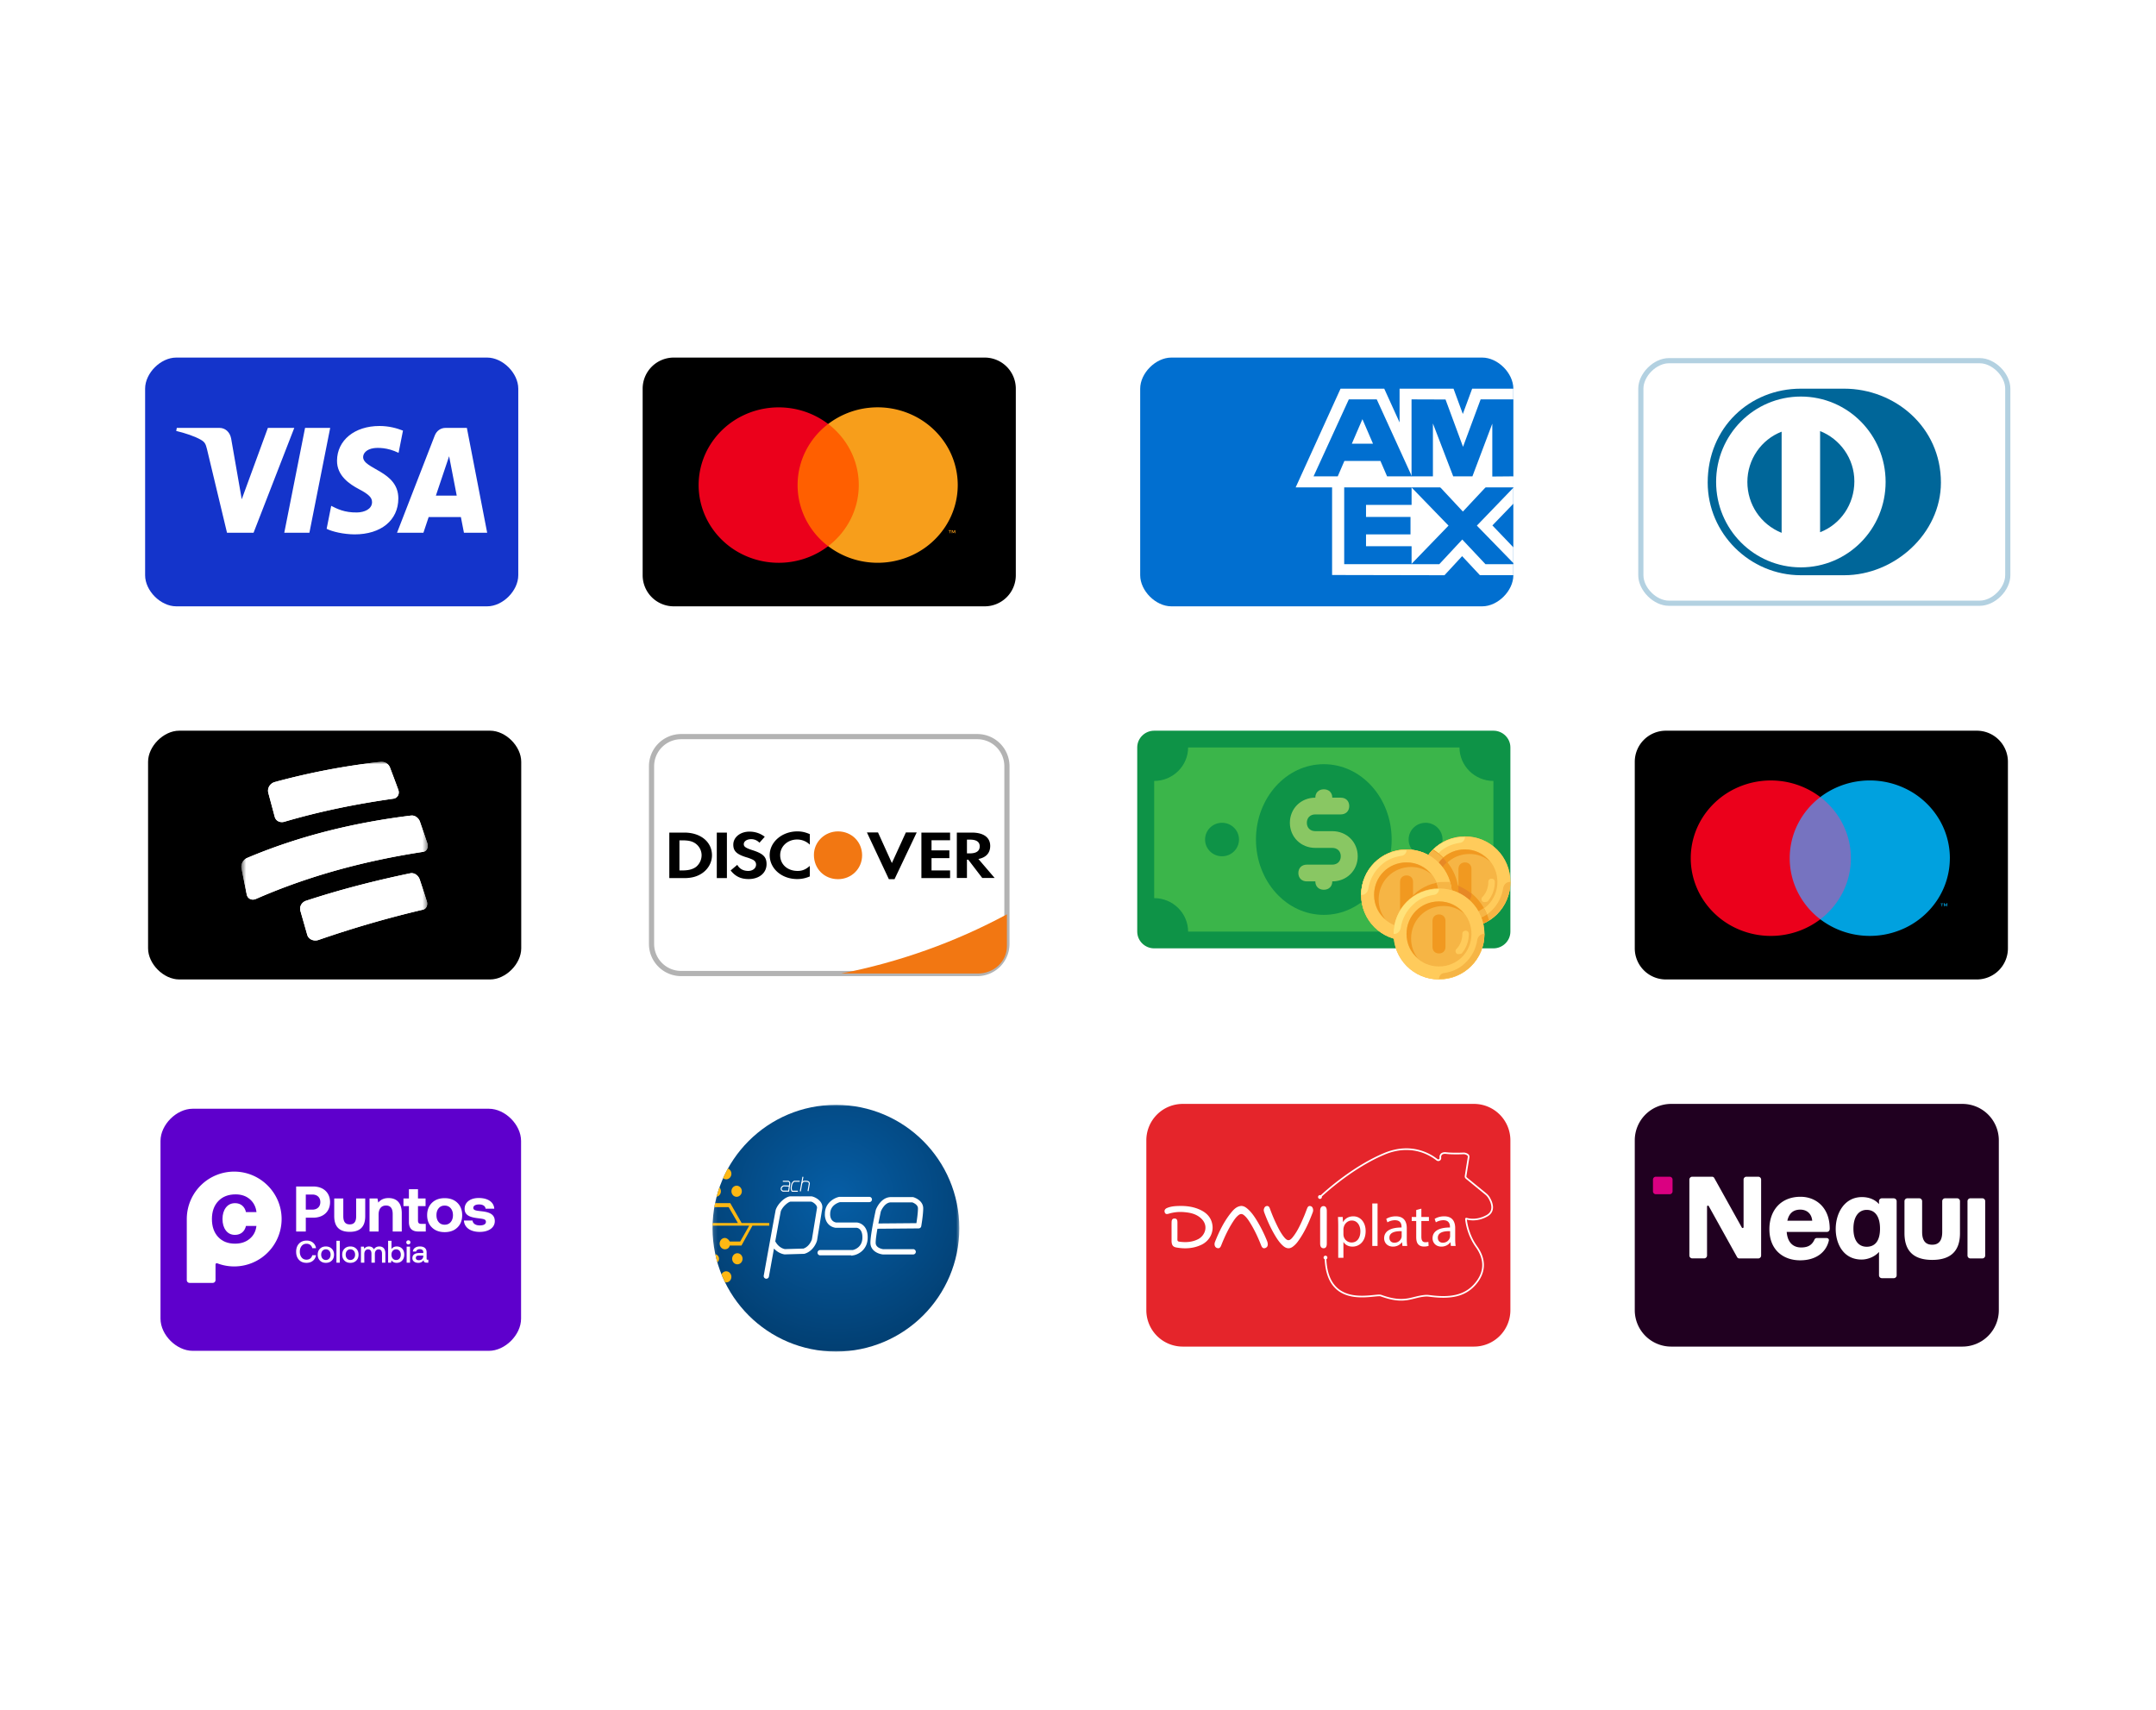 <svg width="416" height="330" fill="none" xmlns="http://www.w3.org/2000/svg"><path fill="#fff" d="M0 0h416v330H0z"/><g clip-path="url(#a)"><path fill-rule="evenodd" clip-rule="evenodd" d="M94 117H34c-3 0-6-3-6-6V75c0-3 3-6 6-6h60c3 0 6 3 6 6v36c0 3-3 6-6 6Z" fill="#1434CB"/><path d="m56.78 82.57-7.855 20.23H43.8l-3.866-16.145c-.234-.992-.438-1.358-1.15-1.777-1.167-.684-3.092-1.323-4.784-1.72l.114-.588h8.251c1.05 0 1.996.755 2.236 2.062l2.043 11.707 5.042-13.769h5.095Zm6.929 0L59.7 102.8h-4.849l4.01-20.23h4.848ZM76.86 96.195c.02-5.338-6.838-5.634-6.793-8.02.016-.725.656-1.497 2.057-1.694.694-.097 2.61-.174 4.781.906l.85-4.293c-1.167-.455-2.668-.893-4.535-.893-4.793 0-8.165 2.748-8.192 6.686-.031 2.913 2.409 4.537 4.243 5.507 1.89.991 2.524 1.628 2.515 2.513-.014 1.358-1.51 1.959-2.9 1.981-2.438.042-3.852-.711-4.98-1.278l-.88 4.434c1.135.562 3.225 1.049 5.39 1.074 5.096 0 8.429-2.717 8.444-6.923Zm12.656 6.605H94l-3.916-20.23h-4.136c-.933 0-1.717.585-2.065 1.483L76.608 102.8h5.091l1.01-3.022h6.22l.588 3.022Zm-5.412-7.167 2.553-7.597 1.467 7.597h-4.02Z" fill="#fff"/></g><g clip-path="url(#b)"><path d="M190 69h-60a6 6 0 0 0-6 6v36a6 6 0 0 0 6 6h60a6 6 0 0 0 6-6V75a6 6 0 0 0-6-6Z" fill="#000"/><path d="M167.239 81.807h-14.875v23.583h14.875V81.807Z" fill="#FF5F00"/><path d="M153.896 93.602a14.613 14.613 0 0 1 1.551-6.555 15.064 15.064 0 0 1 4.35-5.234 15.705 15.705 0 0 0-7.899-3.12c-2.882-.3-5.793.192-8.401 1.422a15.296 15.296 0 0 0-6.343 5.533 14.673 14.673 0 0 0-2.354 7.956c0 2.814.816 5.57 2.354 7.956a15.299 15.299 0 0 0 6.343 5.532 15.862 15.862 0 0 0 8.401 1.423c2.883-.3 5.62-1.381 7.899-3.12a15.086 15.086 0 0 1-4.351-5.236 14.625 14.625 0 0 1-1.55-6.557Z" fill="#EB001B"/><path d="M183.321 102.895v-.483h.214v-.1h-.511v.1h.202v.483h.095Zm.991 0v-.583h-.155l-.18.416-.18-.416h-.155v.583h.112v-.442l.167.38h.116l.168-.38v.442h.107ZM184.798 93.6a14.673 14.673 0 0 1-2.355 7.957 15.297 15.297 0 0 1-6.344 5.533 15.863 15.863 0 0 1-8.402 1.421 15.703 15.703 0 0 1-7.899-3.121 15.09 15.09 0 0 0 4.349-5.236 14.632 14.632 0 0 0 1.554-6.555 14.63 14.63 0 0 0-1.554-6.555 15.088 15.088 0 0 0-4.349-5.236 15.706 15.706 0 0 1 7.899-3.122 15.86 15.86 0 0 1 8.402 1.422 15.298 15.298 0 0 1 6.344 5.532 14.676 14.676 0 0 1 2.355 7.957v.004Z" fill="#F79E1B"/></g><g clip-path="url(#c)" fill-rule="evenodd" clip-rule="evenodd"><path d="M286 117h-60c-3 0-6-3-6-6V75c0-3 3-6 6-6h60c3 0 6 3 6 6v36c0 3-3 6-6 6Z" fill="#016FD0"/><path d="M257.027 110.955V91.907l34.973.03V97.2l-4.042 4.188 4.042 4.225v5.374h-6.454l-3.43-3.669-3.405 3.683-21.684-.045Z" fill="#fff"/><path d="M259.363 108.866V94.003h13.001v3.424h-8.791v2.324h8.582v3.367h-8.582v2.283h8.791v3.465h-13.001Z" fill="#016FD0"/><path d="m272.3 108.866 7.193-7.44-7.193-7.423h5.568l4.395 4.711 4.409-4.71H292v.116l-7.04 7.306 7.04 7.23v.21h-5.382l-4.474-4.758-4.428 4.758H272.3Z" fill="#016FD0"/><path d="M258.658 75h8.43l2.961 6.518V75h10.408l1.795 4.883L284.053 75H292v19.048h-42L258.658 75Z" fill="#fff"/><path d="m260.254 77.07-6.803 14.85h4.666l1.284-2.974h6.954l1.283 2.974h4.782l-6.775-14.85h-5.391Zm.585 8.544 2.04-4.728 2.039 4.728h-4.079Z" fill="#016FD0"/><path d="M272.356 91.918V77.067l6.559.022 3.375 9.13 3.397-9.152H292v14.851l-4.062.035V81.75l-3.835 10.167h-3.707l-3.914-10.201v10.201h-4.126Z" fill="#016FD0"/></g><g clip-path="url(#d)"><path fill-rule="evenodd" clip-rule="evenodd" d="M382 117h-60c-3 0-6-3-6-6V75c0-3 3-6 6-6h60c3 0 6 3 6 6v36c0 3-3 6-6 6Z" fill="#fff"/><path d="M382 116.4h-60c-1.305 0-2.66-.658-3.701-1.699S316.6 112.305 316.6 111V75c0-1.305.658-2.66 1.699-3.7 1.041-1.041 2.396-1.7 3.701-1.7h60c1.305 0 2.66.659 3.701 1.7 1.041 1.04 1.699 2.395 1.699 3.7v36c0 1.305-.658 2.66-1.699 3.701S383.305 116.4 382 116.4Z" stroke="#069" stroke-opacity=".3"/><path d="M355.827 111c9.743 0 18.673-8.065 18.673-17.883C374.5 82.364 365.57 75 355.827 75h-8.35c-9.858 0-17.977 7.48-17.977 18.117 0 9.818 8.119 17.883 17.977 17.883h8.35Z" fill="#069"/><path d="M351.188 102.701V83.182c3.827 1.52 6.611 5.26 6.611 9.701 0 4.442-2.668 8.299-6.611 9.818Zm-14.033-9.7c0-4.326 2.667-8.183 6.61-9.702v19.519c-4.059-1.636-6.61-5.493-6.61-9.818Zm10.322-16.481c-9.047 0-16.353 7.363-16.353 16.48s7.306 16.481 16.353 16.481c9.046 0 16.353-7.364 16.353-16.48 0-9.118-7.307-16.481-16.353-16.481Z" fill="#fff"/></g><g clip-path="url(#e)"><path fill-rule="evenodd" clip-rule="evenodd" d="M94.571 189h-60c-3 0-6-3-6-6v-36c0-3 3-6 6-6h60c3 0 6 3 6 6v36c0 3-3 6-6 6Z" fill="#000"/><mask id="f" style="mask-type:luminance" maskUnits="userSpaceOnUse" x="46" y="147" width="37" height="36"><path d="M82.571 147h-36v36h36v-36Z" fill="#fff"/></mask><g mask="url(#f)" fill="#fff"><path d="M73.47 147.005a135.345 135.345 0 0 0-20.502 3.915c-.43.138-.792.424-1.015.802-.223.379-.29.823-.19 1.247l1.25 4.662c.212.79 1.049 1.195 1.896.928 6.905-2.027 13.832-3.424 20.982-4.438.814-.107 1.26-.917.959-1.728a331.276 331.276 0 0 0-1.595-4.268 1.685 1.685 0 0 0-.694-.85 1.806 1.806 0 0 0-1.09-.27Zm5.845 10.37c-10.931 1.345-21.595 3.927-31.69 8.205a1.941 1.941 0 0 0-.85.839 1.825 1.825 0 0 0-.176 1.156l1.004 5.015c.168.853 1.004 1.237 1.83.853 10.261-4.492 21.092-7.362 32.213-9.069.714-.106 1.071-.875.803-1.675l-1.416-4.129c-.268-.768-1.004-1.28-1.718-1.195Zm-.145 11.139c-6.827 1.419-13.497 3.126-20.122 5.303-.399.134-.73.404-.933.759a1.57 1.57 0 0 0-.16 1.161l1.327 4.652c.245.875 1.283 1.323 2.23.971a205.449 205.449 0 0 1 20.1-5.826c.659-.149.982-.885.737-1.643-.446-1.393-.9-2.783-1.361-4.171-.279-.822-1.07-1.355-1.818-1.206Z"/><path d="M52.968 150.92a135.345 135.345 0 0 1 20.502-3.915c.385-.028.769.067 1.091.27.323.202.567.501.694.85.647 1.707.97 2.561 1.595 4.268.301.811-.145 1.621-.96 1.728-7.15 1.014-14.076 2.411-20.98 4.438-.848.267-1.685-.138-1.897-.928l-1.25-4.662c-.1-.424-.033-.868.19-1.247a1.819 1.819 0 0 1 1.015-.802ZM47.626 165.58c10.094-4.278 20.758-6.86 31.689-8.205.714-.085 1.45.427 1.718 1.195l1.416 4.129c.268.8-.089 1.569-.803 1.675-11.12 1.707-21.952 4.577-32.213 9.069-.826.384-1.662 0-1.83-.853l-1.004-5.015a1.825 1.825 0 0 1 .176-1.156c.185-.358.482-.652.85-.839ZM59.048 173.817c6.625-2.177 13.295-3.884 20.122-5.303.747-.149 1.54.384 1.818 1.206.462 1.388.915 2.778 1.36 4.171.246.758-.077 1.494-.735 1.643a205.449 205.449 0 0 0-20.1 5.826c-.948.352-1.986-.096-2.231-.971l-1.327-4.652a1.57 1.57 0 0 1 .16-1.161c.202-.355.534-.625.933-.759Z"/></g></g><path d="M188.571 142.143h-57.142a5.715 5.715 0 0 0-5.715 5.714v34.286a5.715 5.715 0 0 0 5.715 5.714h57.142a5.715 5.715 0 0 0 5.715-5.714v-34.286a5.715 5.715 0 0 0-5.715-5.714Z" fill="#fff" stroke="#000" stroke-opacity=".3"/><path d="M162.286 187.857h26.372c1.48.012 2.905-.53 3.96-1.505 1.056-.975 1.655-2.305 1.668-3.696v-6.227c-9.959 5.371-20.759 9.228-32 11.428Z" fill="#F27712"/><path d="M191.921 169.42h-2.395l-2.697-3.527h-.256v3.527h-1.953v-8.761h2.883c2.256 0 3.558.922 3.558 2.582 0 1.36-.814 2.237-2.279 2.513l3.139 3.666Zm-2.883-6.109c0-.854-.651-1.292-1.86-1.292h-.605v2.652h.558c1.256 0 1.907-.461 1.907-1.36Zm-11.254-2.652h5.534v1.476h-3.581v1.959h3.442v1.499h-3.442v2.374h3.581v1.476h-5.534v-8.784Zm-6.277 8.991-4.232-9.014h2.139l2.674 5.902 2.697-5.902h2.093l-4.279 9.014h-1.092Zm-17.695-.023c-2.976 0-5.301-2.005-5.301-4.611 0-2.535 2.372-4.587 5.348-4.587.837 0 1.534.161 2.395.53v2.029a3.504 3.504 0 0 0-2.442-.992c-1.86 0-3.278 1.337-3.278 3.02 0 1.776 1.395 3.044 3.371 3.044.884 0 1.558-.277 2.349-.969v2.029c-.884.369-1.628.507-2.442.507Zm-5.905-2.881c0 1.706-1.419 2.881-3.465 2.881-1.488 0-2.557-.507-3.464-1.66l1.279-1.083c.441.784 1.185 1.176 2.115 1.176.884 0 1.512-.531 1.512-1.222 0-.392-.186-.692-.581-.922a8.123 8.123 0 0 0-1.349-.508c-1.837-.576-2.465-1.198-2.465-2.42 0-1.43 1.349-2.513 3.116-2.513 1.116 0 2.116.346 2.953.991l-1.023 1.153a2.15 2.15 0 0 0-1.581-.692c-.837 0-1.442.415-1.442.969 0 .461.349.714 1.511 1.106 2.233.692 2.884 1.337 2.884 2.767v-.023Zm-9.603-6.087h1.953v8.784h-1.953v-8.784Zm-6.278 8.784h-2.883v-8.784h2.883c3.162 0 5.348 1.798 5.348 4.381 0 1.314-.651 2.559-1.791 3.388-.976.692-2.069 1.015-3.58 1.015h.023Zm2.279-6.594c-.651-.507-1.395-.691-2.674-.691h-.535v5.809h.535c1.255 0 2.046-.23 2.674-.691a2.915 2.915 0 0 0 1.069-2.236c0-.853-.395-1.66-1.069-2.191Z" fill="#000"/><path d="M161.694 160.429c-2.557 0-4.65 2.028-4.65 4.541 0 2.675 2 4.68 4.65 4.68 2.604 0 4.651-2.028 4.651-4.61 0-2.583-2.023-4.611-4.651-4.611Z" fill="#F27712"/><g clip-path="url(#g)"><path d="M288.156 183h-65.455c-1.8 0-3.272-1.454-3.272-3.231v-35.538c0-1.777 1.472-3.231 3.272-3.231h65.455c1.8 0 3.273 1.454 3.273 3.231v35.538c-.001 1.777-1.473 3.231-3.273 3.231Z" fill="#0E9347"/><path d="M281.609 179.77h-52.363c0-3.554-2.946-6.462-6.546-6.462v-22.615c3.6 0 6.546-2.908 6.546-6.462h52.363c0 3.554 2.946 6.462 6.546 6.462v22.615c-3.6 0-6.546 2.908-6.546 6.462Z" fill="#3BB54A"/><path d="M255.428 176.539c7.23 0 13.091-6.509 13.091-14.539 0-8.029-5.861-14.538-13.091-14.538-7.229 0-13.09 6.509-13.09 14.538 0 8.03 5.861 14.539 13.09 14.539ZM235.791 165.231c1.808 0 3.273-1.446 3.273-3.231 0-1.784-1.465-3.231-3.273-3.231-1.807 0-3.273 1.447-3.273 3.231 0 1.785 1.466 3.231 3.273 3.231ZM275.065 165.231c1.808 0 3.273-1.446 3.273-3.231 0-1.784-1.465-3.231-3.273-3.231-1.807 0-3.272 1.447-3.272 3.231 0 1.785 1.465 3.231 3.272 3.231Z" fill="#0E9347"/><path d="M257.064 160.385h-3.273c-.981 0-1.636-.646-1.636-1.616 0-.969.655-1.615 1.636-1.615h4.909c.982 0 1.637-.646 1.637-1.615s-.655-1.615-1.637-1.615h-1.636c0-.97-.654-1.616-1.636-1.616-.982 0-1.636.646-1.636 1.616-2.782 0-4.91 2.099-4.91 4.846 0 2.746 2.128 4.846 4.91 4.846h3.272c.982 0 1.637.646 1.637 1.615s-.655 1.615-1.637 1.615h-4.909c-.982 0-1.636.647-1.636 1.616 0 .969.654 1.615 1.636 1.615h1.637c0 .969.654 1.615 1.636 1.615.982 0 1.636-.646 1.636-1.615 2.782 0 4.909-2.1 4.909-4.846s-2.127-4.846-4.909-4.846Z" fill="#89C763"/><path d="M271.394 181.473c4.841 0 8.765-3.932 8.765-8.782s-3.924-8.782-8.765-8.782c-4.841 0-8.765 3.932-8.765 8.782s3.924 8.782 8.765 8.782Z" fill="#FFCA5D"/><path d="M282.662 178.964c4.841 0 8.766-3.932 8.766-8.782s-3.925-8.782-8.766-8.782c-4.84 0-8.765 3.932-8.765 8.782s3.925 8.782 8.765 8.782Z" fill="#F6B545"/><path d="M282.662 161.4c-4.883 0-8.765 3.889-8.765 8.782 0 4.893 3.882 8.782 8.765 8.782 4.884 0 8.766-3.889 8.766-8.782 0-4.893-3.882-8.782-8.766-8.782Zm0 15.055c-3.506 0-6.26-2.76-6.26-6.273s2.754-6.273 6.26-6.273 6.261 2.76 6.261 6.273-2.755 6.273-6.261 6.273Z" fill="#FFCB5B"/><path d="M282.664 178.839c4.883.125 8.765-3.89 8.765-8.657h-.126c-.626 0-1.127.502-1.252 1.129-.25 1.757-1.127 3.388-2.379 4.517-1.002 1.003-2.379 1.631-3.882 1.881-.626 0-1.126.502-1.126 1.13Z" fill="#F6B545"/><path d="M282.662 161.526c-4.883-.125-8.765 3.889-8.765 8.656h.126c.626 0 1.126-.502 1.252-1.129.25-1.756 1.127-3.387 2.379-4.516 1.002-1.004 2.379-1.631 3.881-1.882.627 0 1.127-.502 1.127-1.129Z" fill="#FFE27A"/><path d="M277.278 171.06c0-3.513 2.755-6.273 6.261-6.273 1.502 0 2.88.502 4.007 1.506-1.252-1.506-2.88-2.384-4.884-2.384-3.506 0-6.26 2.76-6.26 6.273 0 2.007.876 3.638 2.253 4.767-.876-1.004-1.377-2.384-1.377-3.889Z" fill="#F19920"/><path d="M286.42 174.072c-.125 0-.251 0-.376-.126a.608.608 0 0 1 0-.878c.751-.753 1.127-1.882 1.127-2.886 0-.376.251-.627.626-.627.376 0 .626.251.626.627 0 1.38-.501 2.76-1.377 3.764-.251.126-.501.126-.626.126Z" fill="#FFCB5B"/><path d="M282.663 173.945c-.751 0-1.252-.502-1.252-1.254v-5.018c0-.753.501-1.255 1.252-1.255s1.252.502 1.252 1.255v5.018c0 .752-.501 1.254-1.252 1.254Z" fill="#F19920"/><path d="M287.296 177.584c-.876-3.137-3.13-5.646-6.01-6.775-.501-2.885-2.379-5.394-4.758-6.9-1.503 1.631-2.505 3.764-2.505 6.147 0 4.893 3.882 8.782 8.765 8.782 1.628.126 3.131-.376 4.508-1.254Z" fill="#F19920"/><path d="M278.656 174.949c-.877-1.129-1.503-2.509-1.503-4.014 0-1.756.751-3.387 2.003-4.516-.25-.377-.501-.628-.751-.879-1.252 1.129-2.003 2.76-2.003 4.642 0 2.007.876 3.638 2.254 4.767ZM281.41 170.934v1.757c0 .753.501 1.254 1.252 1.254.752 0 1.252-.501 1.252-1.254v-.251c-.751-.627-1.627-1.129-2.504-1.506Z" fill="#E78825"/><path d="M287.295 177.584c-.25-.878-.501-1.631-1.001-2.384-1.002.753-2.254 1.255-3.632 1.255-3.506 0-6.26-2.76-6.26-6.273 0-1.882.751-3.513 2.003-4.642-.626-.627-1.252-1.129-2.003-1.506-1.503 1.631-2.505 3.764-2.505 6.148 0 4.892 3.882 8.782 8.765 8.782 1.753 0 3.256-.502 4.633-1.38Z" fill="#F6B545"/><path d="M286.921 176.455c-.877.627-2.004 1.004-3.131 1.255-.626.125-1.126.627-1.126 1.254 1.753 0 3.255-.502 4.632-1.38l-.375-1.129Z" fill="#F19920"/><path d="M271.394 181.473c4.841 0 8.765-3.932 8.765-8.782s-3.924-8.782-8.765-8.782c-4.841 0-8.765 3.932-8.765 8.782s3.924 8.782 8.765 8.782Z" fill="#F6B545"/><path d="M270.141 178.964c0 .878.126 1.631.376 2.509h.877c4.883 0 8.765-3.889 8.765-8.782 0-.878-.126-1.631-.376-2.509h-.876c-4.884 0-8.766 3.889-8.766 8.782Z" fill="#F19920"/><path d="M271.394 163.909c-4.884 0-8.765 3.889-8.765 8.782 0 4.893 3.881 8.782 8.765 8.782 4.883 0 8.765-3.889 8.765-8.782 0-4.893-3.882-8.782-8.765-8.782Zm0 15.055c-3.506 0-6.261-2.76-6.261-6.273s2.755-6.273 6.261-6.273c3.506 0 6.26 2.76 6.26 6.273s-2.754 6.273-6.26 6.273Z" fill="#FFCB5B"/><path d="M271.394 181.347c4.883.126 8.765-3.889 8.765-8.656h-.126c-.626 0-1.127.502-1.252 1.129-.25 1.757-1.127 3.387-2.379 4.517-1.001 1.003-2.379 1.63-3.881 1.882a1.121 1.121 0 0 0-1.127 1.128Z" fill="#F6B545"/><path d="M271.394 164.035c-4.884-.126-8.765 3.889-8.765 8.656h.125c.626 0 1.127-.502 1.252-1.129.25-1.756 1.127-3.387 2.379-4.516 1.002-1.004 2.379-1.631 3.882-1.882.626 0 1.127-.502 1.127-1.129Z" fill="#FFE27A"/><path d="M266.009 173.569c0-3.513 2.755-6.273 6.261-6.273 1.503 0 2.88.502 4.007 1.506-1.252-1.506-2.88-2.384-4.883-2.384-3.506 0-6.261 2.76-6.261 6.273 0 2.007.876 3.638 2.254 4.767-.877-1.004-1.378-2.384-1.378-3.889Z" fill="#F19920"/><path d="M275.15 176.581c-.125 0-.25 0-.375-.126a.606.606 0 0 1 0-.878c.751-.753 1.127-1.882 1.127-2.885 0-.377.25-.628.626-.628.375 0 .626.251.626.628 0 1.379-.501 2.759-1.377 3.763-.251.126-.501.126-.627.126Z" fill="#FFCB5B"/><path d="M271.394 176.455c-.752 0-1.253-.502-1.253-1.254v-5.018c0-.753.501-1.255 1.253-1.255.751 0 1.252.502 1.252 1.255v5.018c0 .752-.501 1.254-1.252 1.254Z" fill="#F19920"/><path d="M277.155 170.307c.251.752.501 1.505.501 2.383 0 3.513-2.755 6.273-6.261 6.273-.375 0-.876 0-1.252-.126v.126c0 .878.125 1.631.376 2.509h.876c4.884 0 8.765-3.889 8.765-8.782 0-.878-.125-1.631-.375-2.509h-.877c-.626 0-1.127 0-1.753.126Z" fill="#F6B545"/><path d="M277.654 188.999c4.841 0 8.766-3.931 8.766-8.781 0-4.85-3.925-8.782-8.766-8.782-4.84 0-8.765 3.932-8.765 8.782s3.925 8.781 8.765 8.781Z" fill="#F6B545"/><path d="M277.654 171.436c-4.883 0-8.765 3.889-8.765 8.782 0 4.893 3.882 8.782 8.765 8.782 4.884 0 8.766-3.889 8.766-8.782 0-4.893-3.882-8.782-8.766-8.782Zm0 15.055c-3.506 0-6.26-2.76-6.26-6.273s2.754-6.273 6.26-6.273c3.507 0 6.261 2.76 6.261 6.273s-2.754 6.273-6.261 6.273Z" fill="#FFCB5B"/><path d="M277.654 188.874c4.883.126 8.765-3.889 8.765-8.656h-.125c-.626 0-1.127.502-1.252 1.129-.251 1.757-1.127 3.387-2.38 4.517-1.001 1.003-2.379 1.63-3.881 1.881-.626 0-1.127.502-1.127 1.129Z" fill="#F6B545"/><path d="M277.654 171.562c-4.883-.125-8.765 3.889-8.765 8.656h.126c.626 0 1.127-.502 1.252-1.129.25-1.756 1.127-3.387 2.379-4.516 1.001-1.004 2.379-1.631 3.881-1.882.627 0 1.127-.502 1.127-1.129Z" fill="#FFE27A"/><path d="M272.27 181.096c0-3.513 2.755-6.273 6.261-6.273 1.503 0 2.88.502 4.007 1.506-1.252-1.506-2.88-2.384-4.884-2.384-3.506 0-6.26 2.76-6.26 6.273 0 2.007.876 3.638 2.253 4.767-.876-1.004-1.377-2.384-1.377-3.889Z" fill="#F19920"/><path d="M281.41 184.107c-.125 0-.25 0-.376-.125a.608.608 0 0 1 0-.878c.752-.753 1.127-1.882 1.127-2.886 0-.376.251-.627.626-.627.376 0 .626.251.626.627 0 1.38-.5 2.76-1.377 3.764-.25.125-.501.125-.626.125Z" fill="#FFCB5B"/><path d="M277.654 183.982c-.752 0-1.252-.501-1.252-1.254v-5.018c0-.753.501-1.255 1.252-1.255s1.252.502 1.252 1.255v5.018c0 .753-.501 1.254-1.252 1.254Z" fill="#F19920"/></g><g clip-path="url(#h)"><path d="M381.428 141h-59.999a6 6 0 0 0-6 6v36a6 6 0 0 0 6 6h59.999a6 6 0 0 0 6-6v-36a6 6 0 0 0-6-6Z" fill="#000"/><path d="M357.986 153.809h-13.52v23.585h13.52v-23.585Z" fill="#7673C0"/><path d="M345.326 165.604a14.597 14.597 0 0 1 1.55-6.558 15.05 15.05 0 0 1 4.351-5.237 15.716 15.716 0 0 0-7.899-3.121c-2.883-.3-5.794.193-8.402 1.423a15.31 15.31 0 0 0-6.344 5.533 14.678 14.678 0 0 0-2.353 7.958c0 2.814.815 5.571 2.353 7.957a15.31 15.31 0 0 0 6.344 5.533 15.864 15.864 0 0 0 8.402 1.423c2.882-.3 5.62-1.382 7.899-3.121a15.06 15.06 0 0 1-4.35-5.235 14.602 14.602 0 0 1-1.551-6.555Z" fill="#EB001B"/><path d="M374.751 174.894v-.467h.202v-.1h-.511v.1h.202v.484l.107-.017Zm.991 0v-.583h-.154l-.18.416-.181-.416h-.159v.583h.112v-.437l.167.379h.116l.168-.379v.441l.111-.004ZM376.224 165.603a14.68 14.68 0 0 1-2.355 7.955 15.301 15.301 0 0 1-6.344 5.532 15.864 15.864 0 0 1-8.4 1.422 15.692 15.692 0 0 1-7.898-3.119 15.087 15.087 0 0 0 4.35-5.237 14.641 14.641 0 0 0 1.554-6.555c0-2.272-.532-4.513-1.554-6.556a15.087 15.087 0 0 0-4.35-5.237 15.708 15.708 0 0 1 7.899-3.122 15.857 15.857 0 0 1 8.403 1.422 15.305 15.305 0 0 1 6.345 5.533 14.676 14.676 0 0 1 2.354 7.958l-.004.004Z" fill="#00A1DF"/></g><g clip-path="url(#i)"><path fill-rule="evenodd" clip-rule="evenodd" d="M94.328 260.164H37.184c-2.858 0-5.715-2.857-5.715-5.714v-34.286c0-2.857 2.858-5.714 5.715-5.714h57.142c2.858 0 5.715 2.857 5.715 5.714v34.286c0 2.857-2.857 5.714-5.715 5.714Z" fill="#5E00CC" stroke="#5E00CC"/><path d="M68.722 234.673c0 1.067-.373 1.589-1.241 1.589-.87 0-1.242-.522-1.242-1.589v-3.413h-1.75v3.413c0 2.259 1.217 3.028 2.992 3.028s2.99-.769 2.99-3.028v-3.413h-1.75v3.413ZM60.256 233.42h-1.253v-2.917h1.253c.944 0 1.552.558 1.552 1.464 0 .894-.608 1.453-1.552 1.453Zm.174-4.469h-3.289v8.689h1.862v-2.669h1.427c1.961 0 3.252-1.179 3.252-3.004 0-1.837-1.29-3.016-3.252-3.016ZM74.964 231.185c-.98 0-1.567.376-1.973.875l-.162-.8h-1.527v6.38h1.75v-3.265c0-1.105.522-1.75 1.428-1.75.881 0 1.29.571 1.29 1.651v3.364h1.75v-3.538c0-2.185-1.178-2.917-2.556-2.917ZM80.65 235.529v-2.792h1.464v-1.477H80.65v-1.788H78.9v1.788h-1.055v1.477H78.9v3.078c0 1.216.608 1.825 1.824 1.825h1.428v-1.477h-.87c-.458 0-.632-.187-.632-.634ZM92.788 233.717c-.918-.111-1.464-.161-1.464-.645 0-.409.447-.658 1.13-.658.707 0 1.19.311 1.24.82h1.676c-.087-1.304-1.266-2.061-2.979-2.061-1.638-.012-2.743.819-2.743 2.085 0 1.316 1.154 1.651 2.644 1.825 1.03.136 1.465.174 1.465.695 0 .447-.448.683-1.18.683-.856 0-1.34-.385-1.402-.944h-1.663c.074 1.366 1.278 2.197 3.053 2.197 1.713 0 2.904-.806 2.904-2.073 0-1.439-1.216-1.774-2.68-1.924ZM85.796 236.328c.487 0 .877-.17 1.17-.511.285-.341.432-.785.432-1.333 0-.548-.147-.992-.433-1.333-.292-.341-.681-.512-1.169-.512-.487 0-.87.171-1.156.512-.286.341-.426.785-.426 1.333 0 .548.14.992.426 1.333.286.341.67.511 1.156.511Zm0 1.431c-1.022 0-1.838-.298-2.453-.901-.615-.596-.925-1.388-.925-2.374 0-.986.31-1.778.925-2.38.615-.603 1.43-.901 2.453-.901s1.845.298 2.46.901c.615.602.92 1.394.92 2.38 0 .992-.305 1.784-.92 2.38-.615.597-1.437.895-2.46.895ZM57.68 243.098c-.36-.389-.539-.91-.539-1.561 0-.646.186-1.167.554-1.559.368-.392.863-.589 1.485-.589.48 0 .884.132 1.208.4.324.268.522.625.59 1.073h-.717c-.14-.539-.545-.863-1.11-.863-.398 0-.713.141-.946.424-.236.286-.354.657-.354 1.114 0 .456.115.825.348 1.111.23.285.542.427.934.427.58 0 .99-.318 1.122-.861h.716a1.635 1.635 0 0 1-.597 1.07c-.334.268-.743.401-1.235.401-.613 0-1.1-.195-1.459-.587ZM62.876 243.131a.837.837 0 0 0 .66-.289c.168-.191.25-.436.25-.737 0-.3-.082-.548-.25-.739a.835.835 0 0 0-.66-.286.819.819 0 0 0-.654.286c-.168.191-.25.436-.25.739 0 .304.082.549.25.74a.822.822 0 0 0 .654.286Zm0 .554c-.472 0-.852-.145-1.14-.436-.29-.289-.434-.669-.434-1.144 0-.471.145-.854.437-1.146.288-.291.668-.436 1.137-.436.468 0 .848.148 1.14.439.292.292.436.675.436 1.143 0 .475-.144.855-.433 1.144-.292.291-.672.436-1.143.436ZM64.916 243.65v-4.226h.65v4.226h-.65ZM67.605 243.131c.27 0 .492-.097.66-.289.168-.191.25-.436.25-.737 0-.3-.082-.548-.25-.739a.835.835 0 0 0-.66-.286.819.819 0 0 0-.654.286c-.168.191-.251.436-.251.739 0 .304.082.549.25.74a.822.822 0 0 0 .655.286Zm0 .554c-.472 0-.852-.145-1.14-.436-.29-.289-.434-.669-.434-1.144 0-.471.145-.854.436-1.146.29-.291.67-.436 1.138-.436.468 0 .848.148 1.14.439.292.292.436.675.436 1.143 0 .475-.144.855-.433 1.144-.292.291-.672.436-1.143.436ZM74.356 241.87v1.78h-.65v-1.739c0-.542-.225-.825-.646-.825-.224 0-.4.08-.533.239-.133.159-.198.377-.198.654v1.671h-.657v-1.739c0-.542-.227-.825-.654-.825a.639.639 0 0 0-.527.247c-.13.166-.195.387-.195.663v1.654h-.651v-3.091h.566l.073.406c.221-.292.522-.439.905-.442.424 0 .775.183.952.563.209-.354.565-.563 1.057-.563.64 0 1.158.369 1.158 1.347ZM77.088 242.851c.165-.192.248-.439.248-.746 0-.303-.083-.548-.25-.739a.827.827 0 0 0-.655-.286.823.823 0 0 0-.65.283c-.166.191-.249.436-.249.736 0 .307.083.557.248.749a.822.822 0 0 0 .651.289.83.83 0 0 0 .657-.286Zm.507-1.903c.268.282.404.668.404 1.157 0 .472-.136.852-.41 1.144-.274.291-.621.436-1.049.436-.445 0-.78-.162-1.008-.483l-.079.447h-.566v-4.225h.651v1.594c.245-.33.58-.495 1.002-.495.433 0 .784.141 1.055.425ZM78.463 243.65v-3.091h.651v3.091h-.651Zm.33-3.525a.386.386 0 0 1-.398-.392.38.38 0 0 1 .398-.391c.115 0 .21.035.286.109a.381.381 0 0 1 .112.282.377.377 0 0 1-.112.281.397.397 0 0 1-.286.111ZM81.67 242.273h-.807c-.419 0-.628.157-.628.466 0 .262.218.439.572.439.268 0 .477-.074.63-.218a.779.779 0 0 0 .233-.578v-.109Zm.978.808v.568h-.344c-.404 0-.566-.173-.566-.495-.233.354-.575.531-1.02.531-.344 0-.621-.08-.83-.242a.787.787 0 0 1-.316-.663c0-.636.46-.99 1.32-.99h.778v-.186c0-.344-.25-.556-.675-.556-.38 0-.648.179-.695.453h-.64a.967.967 0 0 1 .416-.716c.245-.174.56-.262.949-.262.825 0 1.29.395 1.29 1.123v1.237c0 .151.059.198.2.198h.133ZM45.366 226.082a9.147 9.147 0 0 0-9.323 8.983h-.002v11.951c0 .297.24.538.537.538h4.47a.538.538 0 0 0 .538-.538v-3.014c0-.172.172-.289.333-.228a9.148 9.148 0 0 0 12.417-8.679c-.07-4.908-4.062-8.92-8.97-9.013Z" fill="#fff"/><path d="M42.09 238.692c-.802-.861-1.2-2.015-1.2-3.464 0-1.441.411-2.596 1.233-3.463.822-.861 1.937-1.292 3.346-1.292 1.103 0 2.016.313 2.746.939.725.633 1.149 1.455 1.272 2.479H47.46c-.242-1.063-1.005-1.722-2.094-1.722-.75 0-1.337.281-1.774.842-.437.567-.66 1.304-.66 2.217 0 .907.216 1.644.647 2.212.43.567 1.017.848 1.76.848 1.116 0 1.88-.653 2.12-1.723h2.017c-.111 1.025-.542 1.847-1.292 2.473-.75.633-1.696.946-2.831.946-1.377 0-2.466-.431-3.262-1.292Z" fill="#5E00CC"/></g><g clip-path="url(#j)"><path d="M192.385 213h-62.4a4.8 4.8 0 0 0-4.8 4.8v38.4a4.8 4.8 0 0 0 4.8 4.8h62.4a4.8 4.8 0 0 0 4.8-4.8v-38.4a4.8 4.8 0 0 0-4.8-4.8Z" fill="#fff"/><mask id="k" style="mask-type:luminance" maskUnits="userSpaceOnUse" x="137" y="213" width="49" height="49"><path d="M185.291 213.001h-48.106v48h48.106v-48Z" fill="#fff"/></mask><g mask="url(#k)"><path d="M161.294 260.806c13.148 0 23.806-10.658 23.806-23.805s-10.658-23.805-23.806-23.805c-13.148 0-23.806 10.658-23.806 23.805s10.658 23.805 23.806 23.805Z" fill="url(#l)"/><path d="M164.594 242.089h-6.36a.362.362 0 0 1 0-.723h6.325c.241-.05 1.912-.473 1.987-2.433.074-1.944-1.041-2.139-1.222-2.158h-4.082c-1.637-.273-1.979-1.745-1.932-2.527-.009-2.035 1.708-2.945 2.619-3.143a.33.33 0 0 1 .077-.008h5.727a.36.36 0 1 1 0 .722h-5.684c-.278.071-2.031.591-2.016 2.436l-.001.027c-.004.064-.079 1.519 1.298 1.771h4.029c.02.001 2.014.152 1.909 2.907-.081 2.131-1.745 2.975-2.613 3.124a.407.407 0 0 1-.061.005ZM169.817 233.714c-.04.184-.279 1.281-.514 2.527l7.647-.064c.1-.623.319-2.094.319-3.008 0-.836-1.004-1.23-1.228-1.307h-4.122c-1.319 0-2.02 1.648-2.102 1.852Zm6.383 8.203h-5.809l-.038-.002c-.766-.082-2.223-.615-2.256-2.046-.034-1.52.984-6.14 1.028-6.336a.28.28 0 0 1 .014-.047c.035-.095.889-2.339 2.78-2.339h4.179a.37.37 0 0 1 .099.014c.073.021 1.787.533 1.787 2.008 0 1.24-.363 3.336-.379 3.425a.358.358 0 0 1-.349.296l-8.084.067c-.204 1.149-.373 2.302-.36 2.896.026 1.107 1.419 1.325 1.601 1.349h5.787a.357.357 0 0 1 0 .715Z" fill="#fff" stroke="#fff" stroke-width=".3"/><path d="M149.432 239.56c.728 1.393 1.85 1.601 2.016 1.624l3.597-.103c1.251-.404 1.705-1.725 1.757-1.887l.99-6.076c.103-.677-.929-1.401-1.353-1.398-.262.001-1.099.004-1.937.005l-1.39.001c-.259-.001-.447-.001-.584-.009-.605.104-1.683 1.072-2.017 1.972a622.76 622.76 0 0 0-1.079 5.871Zm-1.569 7.041a.36.36 0 0 1-.352-.424s.57-3.166 1.143-6.332c.287-1.584.575-3.167.792-4.354l.266-1.437c.054-.287.09-.475.13-.599l-.006-.002c.404-1.11 1.662-2.299 2.588-2.448a406.9 406.9 0 0 0 4.096-.004s.001 0 0 0c.347-.008 2.201.697 1.985 2.172l-.004.039-.997 6.122a.274.274 0 0 1-.009.039c-.021.077-.545 1.885-2.288 2.41a.29.29 0 0 1-.092.015l-3.673.106a.213.213 0 0 1-.044-.002c-.058-.005-1.219-.129-2.152-1.313-.395 2.186-.791 4.378-1.031 5.716a.358.358 0 0 1-.352.296Z" fill="#fff"/><path d="M156.52 231.001a406.9 406.9 0 0 1-4.096.004c-.926.149-2.184 1.338-2.588 2.448l.006.002c-.04.124-.076.312-.13.599l-.266 1.437c-.217 1.187-.505 2.77-.792 4.354-.573 3.166-1.143 6.332-1.143 6.332a.36.36 0 0 0 .352.424c.17 0 .321-.122.352-.296.24-1.338.636-3.53 1.031-5.716.933 1.184 2.094 1.308 2.152 1.313.014.002.029.003.044.002l3.673-.106a.29.29 0 0 0 .092-.015c1.743-.525 2.267-2.333 2.288-2.41a.274.274 0 0 0 .009-.039l.997-6.122.004-.039c.216-1.475-1.638-2.18-1.985-2.172Zm0 0c.001 0 0 0 0 0Zm-7.088 8.559c.728 1.393 1.85 1.601 2.016 1.624l3.597-.103c1.251-.404 1.705-1.725 1.757-1.887l.99-6.076c.103-.677-.929-1.401-1.353-1.398-.262.001-1.099.004-1.937.005l-1.39.001c-.259-.001-.447-.001-.584-.009-.605.104-1.683 1.072-2.017 1.972a622.76 622.76 0 0 0-1.079 5.871Z" stroke="#fff" stroke-width=".3"/><path d="M142.133 230.941c.554 0 1.003-.479 1.003-1.069 0-.591-.449-1.07-1.003-1.07-.553 0-1.002.479-1.002 1.07 0 .59.449 1.069 1.002 1.069ZM141.121 226.495c0-.469-.286-.864-.681-1.008a23.8 23.8 0 0 0-.923 1.859.958.958 0 0 0 .602.219c.554 0 1.002-.479 1.002-1.07ZM139.097 229.872c0-.291-.109-.553-.285-.746a23.63 23.63 0 0 0-.55 1.797c.473-.086.835-.522.835-1.051ZM142.274 243.97c.553 0 1.002-.479 1.002-1.069 0-.591-.449-1.07-1.002-1.07-.554 0-1.003.479-1.003 1.07 0 .59.449 1.069 1.003 1.069ZM138.732 242.901c0-.446-.31-.811-.713-.872.114.528.245 1.05.393 1.565a.903.903 0 0 0 .32-.693ZM141.117 246.388c0-.59-.449-1.069-1.003-1.069-.395 0-.733.246-.897.6.208.512.432 1.016.674 1.509a.915.915 0 0 0 .223.029c.554.001 1.003-.478 1.003-1.069ZM142.818 239.577h-2.01c-.13-.255-.504-.695-.949-.695-.554 0-1.003.502-1.003 1.093 0 .59.449 1.09 1.003 1.09.445 0 .819-.21.949-.721h2.26l2.109-3.833h3.252v-.512h-5.331l-2.191-3.833h-2.936c-.053.254-.099.51-.144.767h2.761l1.793 3.066h-4.877c-.007.17-.012.341-.016.512h7.074l-1.744 3.066Z" fill="#FDB813"/><path d="M151.044 227.95h1.075s.315.092.259.463l-.204 1.427h-1.13s-.501-.185-.241-.723c0 0 .236-.287.444-.287l1.036.035M154.306 227.95h-1.075s-.371.185-.464.667c0 0-.25.704.047 1.223l.125.028h1.01M154.926 227.083l-.156.867-.349 1.936" stroke="#fff" stroke-width=".2" stroke-miterlimit="10"/><path d="M154.705 228.31s.129-.254.351-.361c0 0 .811-.078.955.126 0 0 .162.078.153.31l-.251 1.455" stroke="#fff" stroke-width=".2" stroke-miterlimit="10"/></g></g><g clip-path="url(#m)"><path d="M284.404 213.016h-56.195a7.024 7.024 0 0 0-7.024 7.024v32.781a7.024 7.024 0 0 0 7.024 7.024h56.195a7.025 7.025 0 0 0 7.025-7.024V220.04a7.025 7.025 0 0 0-7.025-7.024Z" fill="#E5252B"/><path d="M239.489 232.707c.52-.003.912.277 1.278.599.734.645 1.277 1.457 1.789 2.294a26.509 26.509 0 0 1 1.892 3.793c.069.167.125.344.154.521.069.43-.066.776-.48.917-.437.15-.644-.158-.787-.523-.633-1.613-1.365-3.173-2.301-4.622-.294-.457-.617-.89-1.047-1.225-.323-.252-.633-.26-.964-.014-.454.336-.782.79-1.087 1.261-.912 1.399-1.625 2.907-2.245 4.464-.159.402-.316.823-.859.654-.427-.133-.607-.649-.392-1.194.806-2.04 1.765-3.993 3.146-5.686.504-.615 1.066-1.17 1.903-1.239Zm-13.436 5.004c0-.587-.005-1.175.003-1.765.005-.401.048-.812.565-.814.516-.003.564.39.564.806 0 1.067.008 2.131-.005 3.198-.003.288.066.421.36.462 1.262.178 2.489.106 3.65-.487 1.328-.679 2.137-2.666.443-4.11-.954-.814-2.081-1.014-3.244-1.111a7.775 7.775 0 0 0-2.863.308c-.329.097-.655.152-.792-.263-.13-.399.09-.679.429-.826.742-.324 1.532-.38 2.324-.399 1.437-.036 2.844.141 4.162.776 1.195.576 2.065 1.46 2.284 2.881.242 1.569-.625 3.137-2.149 3.847-1.543.72-3.162.8-4.803.509-.652-.116-.877-.44-.925-1.139-.003-.036-.003-.074-.003-.11v-1.763ZM248.599 240.87c-.429-.011-.768-.23-1.081-.512-.58-.521-1.02-1.164-1.426-1.832-.846-1.399-1.524-2.887-2.102-4.425-.095-.258-.196-.521-.117-.804.085-.293.234-.54.565-.576.323-.033.474.183.575.46.353.978.745 1.939 1.193 2.873.445.937.904 1.868 1.558 2.672.629.77 1.045.786 1.662.016.994-1.238 1.615-2.701 2.237-4.159.199-.468.364-.953.554-1.427.109-.269.273-.488.594-.432.318.052.48.282.538.596a1.11 1.11 0 0 1-.048.595c-.742 1.987-1.606 3.91-2.852 5.62a4.714 4.714 0 0 1-.927.975c-.273.216-.57.369-.923.36ZM256.007 236.863c0 1.045.006 2.09-.002 3.134-.003.601-.22.884-.642.87-.411-.014-.641-.321-.641-.895-.003-2.108-.003-4.217 0-6.326 0-.579.228-.895.631-.906.416-.014.652.31.654.931.006 1.064 0 2.128 0 3.192ZM259.215 238.151c0 .15.023.289.046.416a1.57 1.57 0 0 0 1.525 1.19c1.074 0 1.698-.878 1.698-2.16 0-1.121-.589-2.08-1.663-2.08-.693 0-1.34.497-1.537 1.259a1.684 1.684 0 0 0-.069.416v.959Zm-1.005-1.49c0-.716-.023-1.294-.046-1.825h.912l.047.959h.023c.416-.682 1.074-1.086 1.987-1.086 1.351 0 2.368 1.143 2.368 2.841 0 2.01-1.225 3.004-2.542 3.004-.739 0-1.386-.324-1.721-.878h-.023v3.038h-1.005v-6.053ZM264.782 232.225h1.017v8.201h-1.017v-8.201ZM270.453 237.574c-1.109-.023-2.368.173-2.368 1.259 0 .658.439.97.959.97.727 0 1.189-.462 1.351-.936.035-.104.058-.219.058-.323v-.97Zm.15 2.853-.081-.705h-.034c-.312.439-.913.832-1.71.832-1.132 0-1.71-.797-1.71-1.606 0-1.351 1.202-2.09 3.362-2.079v-.116c0-.462-.127-1.293-1.271-1.293-.52 0-1.063.162-1.455.416l-.231-.67c.462-.301 1.132-.497 1.836-.497 1.71 0 2.126 1.167 2.126 2.287v2.091c0 .485.023.958.092 1.34h-.924ZM274.252 233.23v1.606h1.456v.774h-1.456v3.015c0 .692.197 1.085.763 1.085.266 0 .462-.034.589-.069l.046.762c-.196.081-.508.139-.901.139-.474 0-.855-.15-1.097-.427-.289-.301-.393-.798-.393-1.456v-3.049h-.866v-.774h.866v-1.34l.993-.266ZM279.798 237.573c-1.109-.023-2.368.173-2.368 1.259 0 .659.439.97.958.97.728 0 1.19-.462 1.352-.935.035-.104.058-.22.058-.324v-.97Zm.15 2.853-.081-.705h-.035c-.312.44-.912.832-1.709.832-1.132 0-1.71-.797-1.71-1.605 0-1.352 1.202-2.091 3.362-2.079v-.116c0-.462-.128-1.294-1.271-1.294-.52 0-1.063.162-1.456.416l-.231-.67c.462-.3 1.132-.497 1.837-.497 1.71 0 2.125 1.167 2.125 2.287v2.091c0 .485.023.959.093 1.34h-.924Z" fill="#fff"/><path d="M254.72 230.967s5.698-5.499 12.348-8.301c5.112-2.153 8.777.015 10.2 1.133a.404.404 0 0 0 .653-.32v-.011a.34.34 0 0 0-.003-.045c-.021-.152-.092-1.055 1.145-.913 1.248.144 3.119.066 3.39.054a.43.43 0 0 1 .072.003c.181.027.935.173.844.722a864.23 864.23 0 0 0-.587 3.664.4.4 0 0 0 .142.372l3.75 3.064c.263.215.487.474.659.768.493.843 1.198 2.541-.436 3.448-1.914 1.062-3.521.679-3.941.549a.074.074 0 0 0-.097.078c.052.556.369 3.027 2.014 5.322 1.868 2.605 1.66 5.147-.363 7.378-1.956 2.156-4.688 2.664-8.664 2.133-.298-.04-.6-.056-.899-.029-2.684.241-3.897 1.638-8.491-.029-1.166-.415-10.446 2.853-10.706-7.345" stroke="#fff" stroke-width=".317" stroke-miterlimit="10"/><path d="M255.053 230.983a.366.366 0 1 0-.732 0 .366.366 0 0 0 .732 0ZM256.117 242.67a.366.366 0 1 0-.732 0 .366.366 0 0 0 .732 0Z" fill="#fff"/></g><g clip-path="url(#n)"><path d="M378.648 213.016h-56.195a7.024 7.024 0 0 0-7.024 7.024v32.781a7.024 7.024 0 0 0 7.024 7.024h56.195a7.024 7.024 0 0 0 7.024-7.024V220.04a7.024 7.024 0 0 0-7.024-7.024Z" fill="#200020"/><path d="M322.162 227.065h-2.663a.558.558 0 0 0-.558.558v2.264c0 .309.25.559.558.559h2.663c.308 0 .558-.25.558-.559v-2.264a.558.558 0 0 0-.558-.558Z" fill="#DA0081"/><path d="M339.271 227.065h-2.291a.558.558 0 0 0-.558.558v9.164c0 .186-.245.255-.333.088l-5.326-9.565a.478.478 0 0 0-.431-.245h-3.809a.558.558 0 0 0-.558.558v14.643c0 .313.255.558.558.558h2.291a.558.558 0 0 0 .558-.558v-9.438c0-.187.245-.255.333-.089l5.473 9.85a.478.478 0 0 0 .431.245h3.642a.558.558 0 0 0 .558-.559v-14.652a.558.558 0 0 0-.558-.558h.02ZM353.045 237.11c0-4.126-2.682-6.174-5.629-6.174-3.828 0-6.012 2.656-6.012 6.243 0 4.077 2.742 6.018 5.924 6.018 3.182 0 5.042-1.647 5.541-3.784.069-.274-.088-.519-.499-.519h-1.802a.496.496 0 0 0-.47.314c-.45.99-1.174 1.509-2.565 1.509-1.576 0-2.633-.99-2.79-2.999h7.744c.333 0 .558-.245.558-.608Zm-8.175-1.558c.333-1.48 1.195-2.136 2.497-2.136 1.165 0 2.164.676 2.301 2.136h-4.798ZM382.488 231.23h-2.301a.558.558 0 0 0-.558.559v10.486c0 .309.25.559.558.559h2.301c.308 0 .558-.25.558-.559v-10.486a.558.558 0 0 0-.558-.559ZM365.402 231.23h-2.291a.558.558 0 0 0-.558.559v.568c-.686-.803-1.812-1.362-3.29-1.362-3.309 0-5.062 2.999-5.062 6.174 0 2.774 1.439 5.881 4.993 5.881 1.273 0 2.624-.608 3.359-1.47v4.508c0 .313.254.558.558.558h2.291a.558.558 0 0 0 .558-.558v-14.289a.558.558 0 0 0-.558-.559v-.01Zm-5.219 9.35c-1.508 0-2.565-1.108-2.565-3.489 0-2.382 1.057-3.626 2.565-3.626s2.565 1.146 2.565 3.626c0 2.479-1.057 3.489-2.565 3.489ZM377.601 231.23h-2.291a.558.558 0 0 0-.558.559v5.929c0 1.911-.852 2.47-1.938 2.47-1.087 0-1.939-.559-1.939-2.47v-5.929a.558.558 0 0 0-.558-.559h-2.291a.558.558 0 0 0-.558.559v6.174c0 3.675 2.027 5.155 5.355 5.155 3.329 0 5.356-1.49 5.356-5.155v-6.174a.558.558 0 0 0-.558-.559h-.02Z" fill="#fff"/></g><defs><clipPath id="g"><path fill="#fff" transform="translate(219.429 141)" d="M0 0h72v48H0z"/></clipPath><clipPath id="n"><path fill="#fff" transform="translate(315.429 213)" d="M0 0h70.244v48H0z"/></clipPath><clipPath id="b"><path fill="#fff" transform="translate(124 69)" d="M0 0h72v48H0z"/></clipPath><clipPath id="c"><path fill="#fff" transform="translate(220 69)" d="M0 0h72v48H0z"/></clipPath><clipPath id="d"><path fill="#fff" transform="translate(316 69)" d="M0 0h72v48H0z"/></clipPath><clipPath id="e"><path fill="#fff" transform="translate(28.571 141)" d="M0 0h72v48H0z"/></clipPath><clipPath id="a"><path fill="#fff" transform="translate(28 69)" d="M0 0h72v48H0z"/></clipPath><clipPath id="h"><path fill="#fff" transform="translate(315.429 141)" d="M0 0h72v48H0z"/></clipPath><clipPath id="i"><path fill="#fff" transform="translate(30.328 213)" d="M0 0h70.857v48H0z"/></clipPath><clipPath id="j"><path fill="#fff" transform="translate(125.185 213)" d="M0 0h72v48H0z"/></clipPath><clipPath id="m"><path fill="#fff" transform="translate(221.185 213)" d="M0 0h70.244v48H0z"/></clipPath><radialGradient id="l" cx="0" cy="0" r="1" gradientUnits="userSpaceOnUse" gradientTransform="matrix(0 29.805 -29.806 0 161.294 231.001)"><stop stop-color="#065EA6"/><stop offset="1" stop-color="#023F72"/></radialGradient></defs></svg>